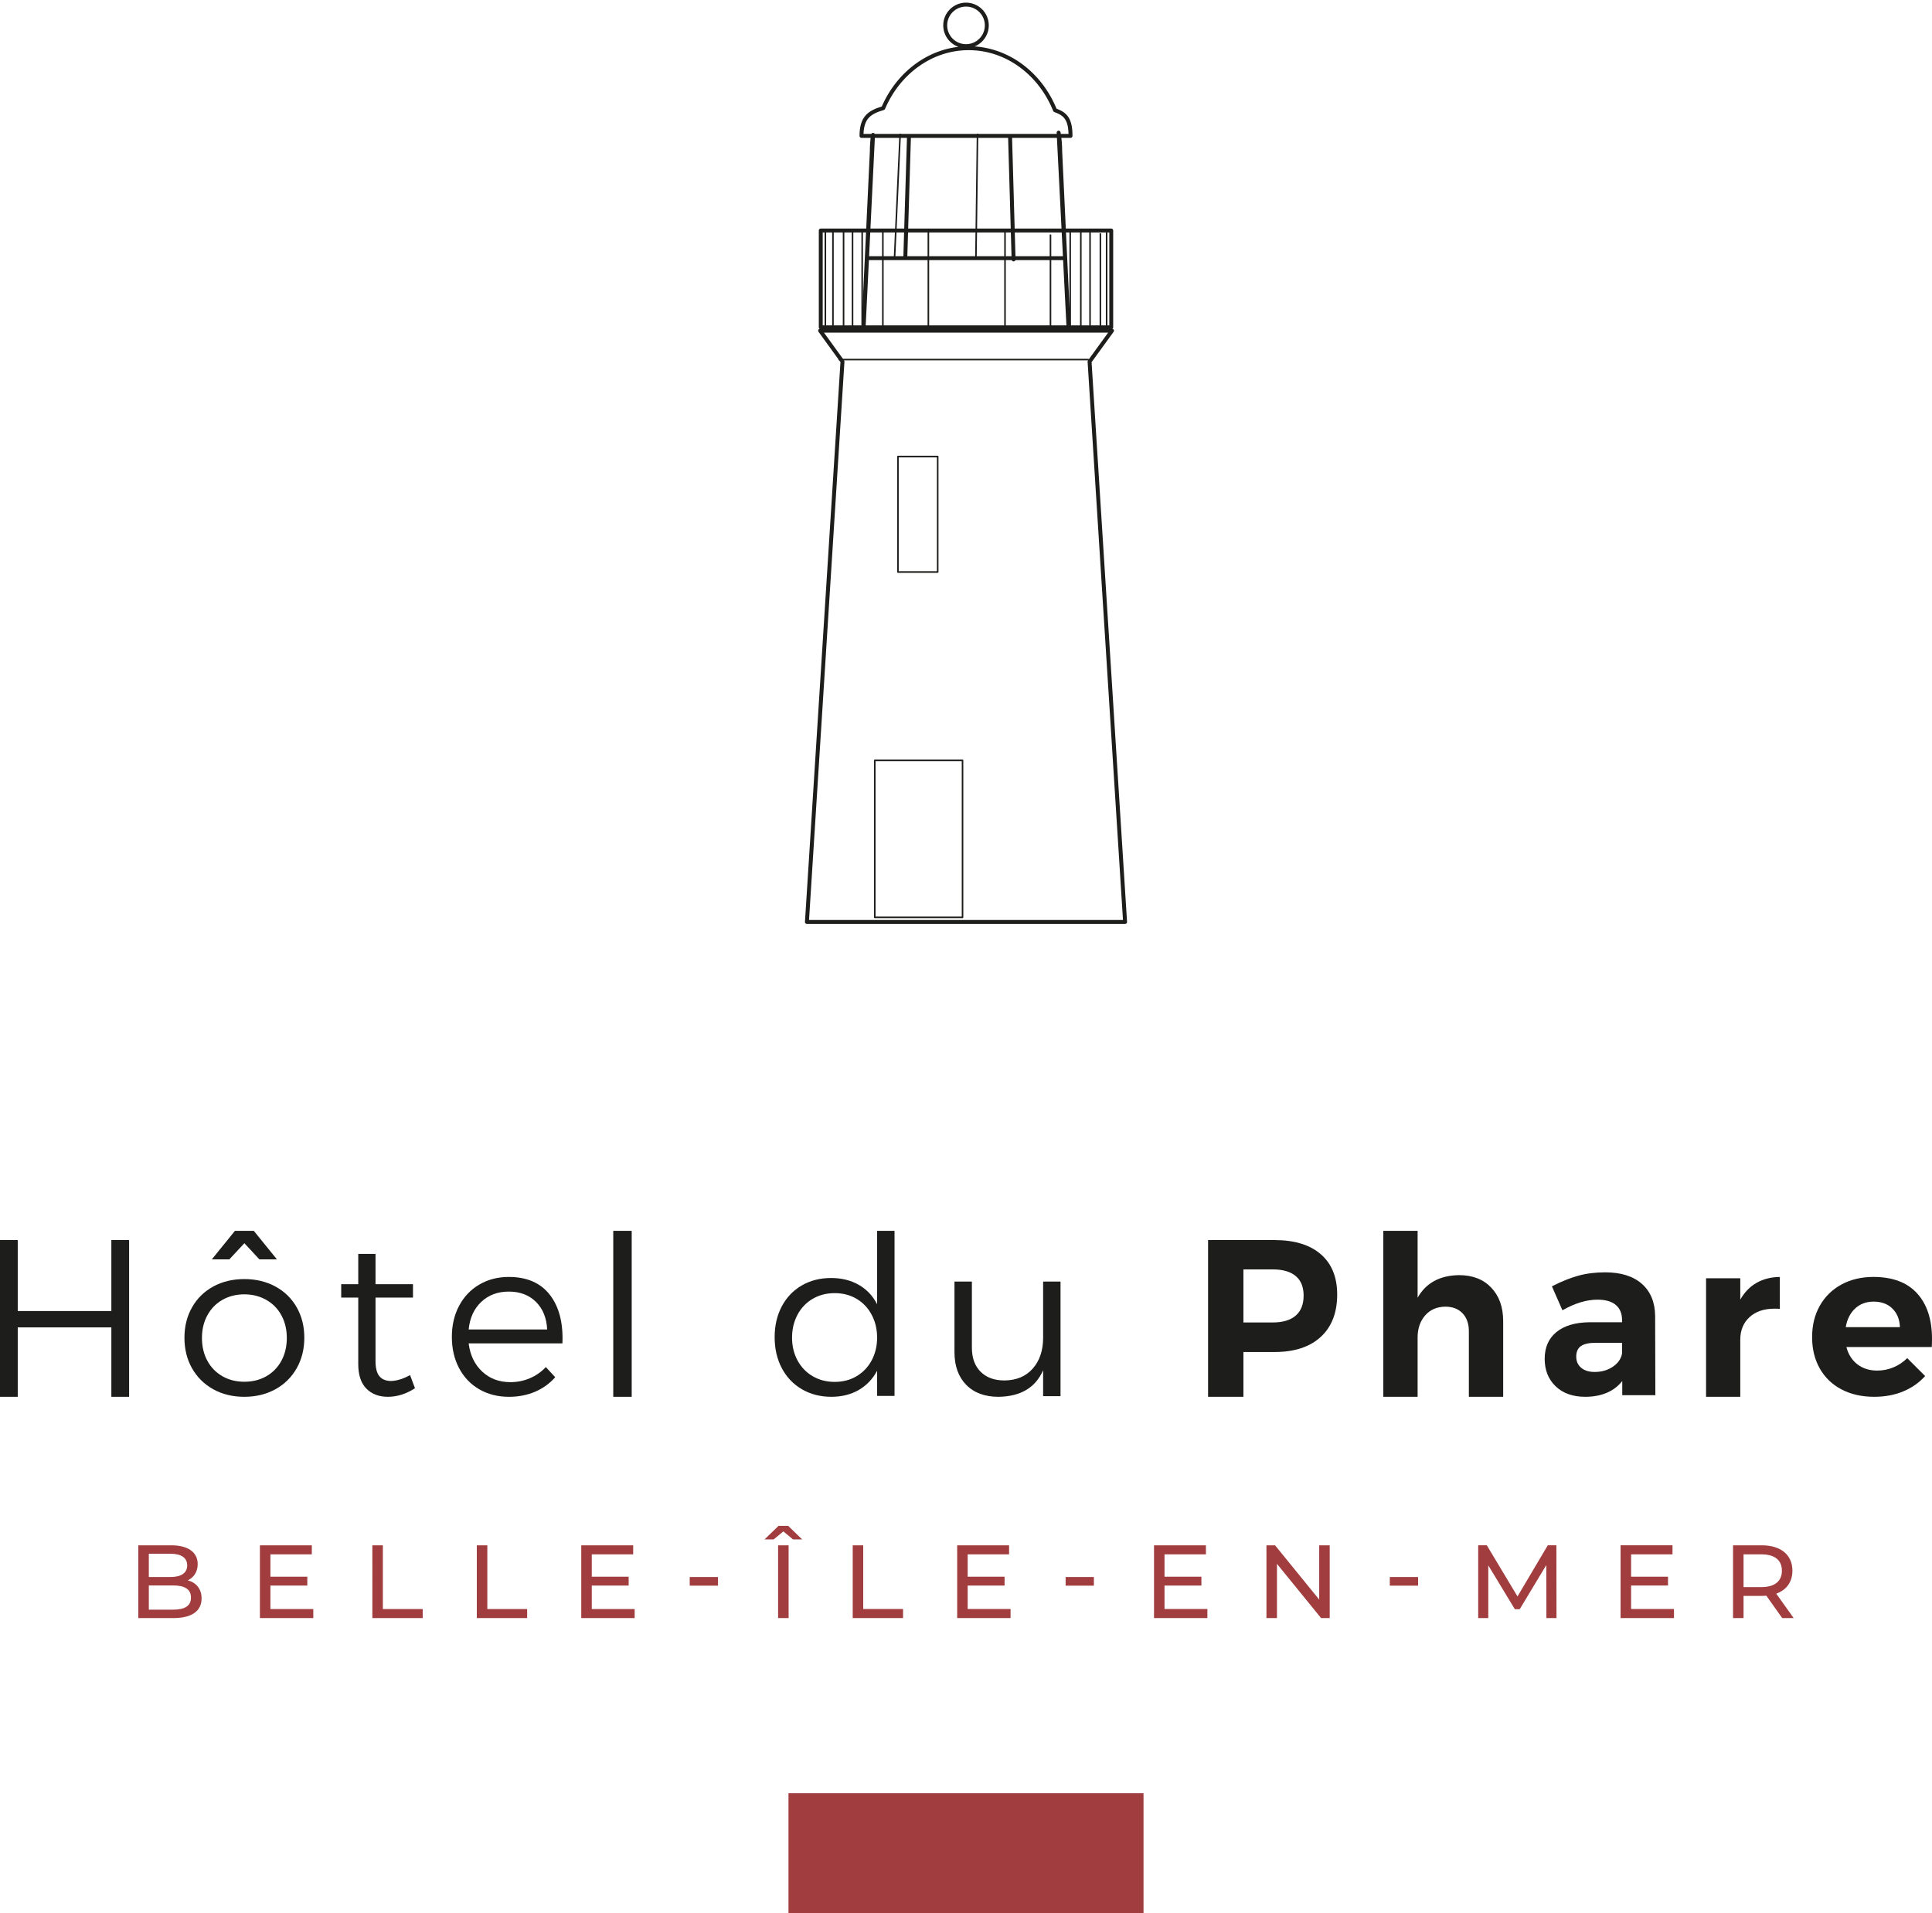 <svg height="415" viewBox="0 0 419 415" width="419" xmlns="http://www.w3.org/2000/svg"><g fill="none" fill-rule="evenodd" transform="translate(0 1)"><path d="m171 414h77v-26h-77z" fill="#a13d3e"/><g fill="#1d1d1b"><path d="m0 268h3.848v15.397h20.302v-15.397h3.85v34h-3.85v-15.057h-20.302v15.057h-3.848z"/><path d="m60.059 272.191h-3.797l-3.262-3.505-3.264 3.505h-3.797l5.014-6.191h4.091zm-11.831 8.785c-1.395.802-2.483 1.919-3.262 3.36-.78 1.442-1.169 3.071-1.169 4.897 0 1.856.389 3.505 1.169 4.943.78 1.441 1.867 2.561 3.262 3.36 1.395.802 2.987 1.2 4.772 1.2 1.784 0 3.374-.398 4.771-1.2 1.397-.799 2.484-1.919 3.264-3.36.778-1.439 1.167-3.088 1.167-4.943 0-1.826-.389-3.455-1.167-4.897-.78-1.441-1.876-2.558-3.289-3.36-1.41-.799-2.993-1.202-4.745-1.202-1.786 0-3.377.403-4.772 1.202zm11.491-2.904c1.979 1.074 3.523 2.576 4.625 4.513 1.103 1.936 1.656 4.135 1.656 6.599 0 2.464-.553 4.673-1.656 6.624-1.103 1.951-2.647 3.473-4.625 4.563-1.98 1.085-4.221 1.629-6.719 1.629-2.532 0-4.781-.544-6.744-1.629-1.963-1.09-3.497-2.603-4.602-4.54-1.103-1.936-1.654-4.152-1.654-6.647 0-2.464.551-4.663 1.654-6.599 1.104-1.937 2.638-3.44 4.602-4.513 1.963-1.07 4.213-1.609 6.744-1.609 2.498 0 4.739.539 6.719 1.609z"/><path d="m90 300.143c-1.912 1.239-3.873 1.857-5.885 1.857-1.944 0-3.502-.594-4.667-1.785-1.167-1.192-1.752-2.961-1.752-5.311v-14.427h-3.696v-2.906h3.696v-6.571h3.745v6.571h8.122v2.906h-8.122v13.807c0 1.494.284 2.582.851 3.265.566.681 1.419 1.024 2.554 1.024 1.328-.065 2.689-.493 4.084-1.287z"/><path d="m118.665 287.39c-.126-2.511-.938-4.505-2.436-5.987-1.498-1.484-3.459-2.225-5.886-2.225-2.398 0-4.382.742-5.959 2.225-1.577 1.482-2.492 3.476-2.743 5.987zm.59-7.504c2.002 2.59 2.909 6.104 2.721 10.531h-20.335c.315 2.541 1.293 4.58 2.932 6.113 1.639 1.529 3.672 2.295 6.1 2.295 1.514 0 2.932-.285 4.255-.857 1.325-.569 2.475-1.373 3.452-2.415l2.033 2.198c-1.199 1.368-2.656 2.419-4.374 3.154-1.72.732-3.603 1.097-5.652 1.097-2.427 0-4.579-.545-6.455-1.636-1.876-1.09-3.334-2.621-4.374-4.595-1.041-1.969-1.56-4.225-1.56-6.768 0-2.509.519-4.749 1.56-6.72 1.04-1.971 2.498-3.51 4.374-4.617s4.011-1.664 6.409-1.664c3.94 0 6.911 1.297 8.912 3.885z"/><path d="m133 302h4v-36h-4z"/><path d="m185.768 297.536c1.387-.82 2.477-1.961 3.267-3.424.79-1.465 1.186-3.113 1.186-4.948s-.395-3.491-1.186-4.971c-.79-1.478-1.88-2.63-3.267-3.449-1.387-.82-2.97-1.23-4.746-1.23-1.774 0-3.363.411-4.769 1.23-1.404.82-2.502 1.971-3.293 3.449-.789 1.48-1.186 3.136-1.186 4.971s.397 3.483 1.186 4.948c.79 1.463 1.888 2.605 3.293 3.424 1.406.821 2.995 1.232 4.769 1.232 1.776 0 3.358-.411 4.746-1.232zm8.232-31.536v35.809h-3.779v-5.456c-.967 1.805-2.299 3.196-3.994 4.175-1.695.981-3.671 1.472-5.929 1.472-2.39 0-4.52-.546-6.392-1.639s-3.326-2.621-4.359-4.584c-1.033-1.964-1.547-4.2-1.547-6.71s.515-4.735 1.547-6.684c1.033-1.943 2.479-3.458 4.335-4.534 1.857-1.079 3.975-1.617 6.365-1.617 2.26 0 4.253.491 5.98 1.472 1.727.982 3.059 2.388 3.994 4.224v-15.927z"/><path d="m230 277v24.859h-3.776v-5.623c-1.648 3.78-4.877 5.702-9.685 5.765-2.972 0-5.301-.865-6.998-2.6-1.694-1.732-2.541-4.095-2.541-7.088v-15.313h3.777v14.365c0 2.208.629 3.939 1.889 5.2 1.258 1.259 2.985 1.891 5.18 1.891 2.615-.031 4.665-.899 6.152-2.6 1.482-1.7 2.227-3.921 2.227-6.664v-12.192z"/><path d="m280.998 284.394c1.148-.989 1.723-2.436 1.723-4.347 0-1.878-.575-3.295-1.723-4.249-1.15-.958-2.808-1.434-4.974-1.434h-6.358v11.512h6.358c2.166 0 3.824-.494 4.974-1.481m5.459-13.31c2.361 2.058 3.543 4.963 3.543 8.718 0 3.952-1.188 7.018-3.567 9.206-2.378 2.186-5.719 3.278-10.022 3.278h-6.745v9.715h-7.666v-34h14.411c4.335 0 7.684 1.027 10.046 3.084"/><path d="m323.413 278.324c1.724 1.812 2.587 4.236 2.587 7.278v16.398h-7.442v-14.216c0-1.65-.46-2.951-1.376-3.906-.92-.954-2.169-1.431-3.746-1.431-1.836.032-3.293.671-4.372 1.914-1.079 1.249-1.621 2.841-1.621 4.781v12.858h-7.441v-36h7.441v14.508c1.806-3.203 4.802-4.836 8.99-4.9 2.931 0 5.26.905 6.983 2.716"/><path d="m349.781 295.481c1.109-.749 1.775-1.695 1.996-2.841v-2.352h-5.75c-1.428 0-2.479.238-3.161.71-.683.475-1.022 1.236-1.022 2.281 0 1.011.355 1.819 1.068 2.424.713.606 1.687.909 2.923.909 1.52 0 2.836-.378 3.945-1.13zm2.044 6.176v-3.087c-.855 1.111-1.964 1.961-3.326 2.55-1.364.585-2.932.88-4.706.88-2.694 0-4.832-.759-6.416-2.281-1.585-1.516-2.375-3.501-2.375-5.952 0-2.483.848-4.417 2.542-5.807 1.694-1.387 4.094-2.097 7.2-2.133h7.034v-.488c0-1.404-.449-2.49-1.354-3.259-.903-.768-2.227-1.151-3.97-1.151-2.375 0-4.911.768-7.603 2.303l-2.281-5.194c2.027-1.043 3.929-1.814 5.703-2.304 1.773-.49 3.722-.734 5.845-.734 3.422 0 6.076.834 7.961 2.498 1.883 1.668 2.843 3.986 2.876 6.959l.046 17.2z"/><path d="m380.94 277.29c1.445-.83 3.133-1.26 5.06-1.29v6.929c-.258-.03-.643-.046-1.157-.046-2.281 0-4.087.613-5.42 1.839-1.334 1.225-2.002 2.862-2.002 4.899v12.379h-7.422v-25.713h7.422v4.635c.901-1.594 2.074-2.804 3.518-3.632"/><path d="m412.046 286.891c-.065-1.673-.608-3.013-1.631-4.025-1.025-1.01-2.383-1.513-4.079-1.513-1.599 0-2.932.495-4.005 1.492-1.071.993-1.751 2.342-2.039 4.046zm3.715-7.339c2.159 2.367 3.239 5.666 3.239 9.898 0 .758-.017 1.34-.047 1.75h-18.517c.413 1.613 1.215 2.865 2.398 3.766 1.185.9 2.607 1.347 4.27 1.347 1.215 0 2.381-.225 3.502-.686 1.12-.457 2.126-1.127 3.021-2.01l3.885 3.882c-1.311 1.454-2.902 2.564-4.772 3.339-1.871.775-3.959 1.161-6.26 1.161-2.721 0-5.093-.538-7.124-1.613-2.031-1.071-3.597-2.586-4.702-4.544-1.103-1.956-1.654-4.214-1.654-6.773 0-2.586.56-4.867 1.679-6.84 1.12-1.972 2.686-3.505 4.7-4.594 2.014-1.09 4.317-1.635 6.908-1.635 4.159 0 7.318 1.186 9.474 3.553z"/></g><path d="m386.447 339.718c0-2.254-1.526-3.541-4.444-3.541h-3.874v7.104h3.874c2.918 0 4.444-1.308 4.444-3.564zm.068 10.282-3.44-4.847c-.32.023-.662.045-1.004.045h-3.942v4.803h-2.278v-15.783h6.22c4.148 0 6.656 2.074 6.656 5.501 0 2.437-1.276 4.194-3.509 4.984l3.782 5.298zm-23.474-1.962v1.962h-11.579v-15.783h11.26v1.96h-8.979v4.849h8v1.917h-8v5.095zm-27.667 1.962-.023-11.498-5.767 9.581h-1.049l-5.765-9.513v11.43h-2.188v-15.783h1.869l6.654 11.094 6.566-11.094h1.868l.023 15.783zm-33.959-7.033h6.132v-1.873h-6.132zm-13.036-8.749v15.783h-1.869l-9.571-11.769v11.769h-2.28v-15.783h1.869l9.573 11.77v-11.77zm-26.528 13.821v1.962h-11.577v-15.783h11.259v1.96h-8.981v4.849h8v1.917h-8v5.095zm-30.744-5.072h6.13v-1.873h-6.13zm-11.944 5.072v1.962h-11.577v-15.783h11.259v1.96h-8.981v4.849h8.002v1.917h-8.002v5.095zm-34.231-13.821h2.278v13.821h8.639v1.962h-10.917zm-16.182 15.783h2.28v-15.783h-2.28zm5.218-17.068h-1.983l-2.096-1.737-2.096 1.737h-1.983l3.032-2.932h2.096zm-24.385 10.035h6.13v-1.873h-6.13zm-11.942 5.072v1.962h-11.579v-15.783h11.26v1.96h-8.981v4.849h8v1.917h-8v5.095zm-34.233-13.821h2.28v13.821h8.639v1.962h-10.918zm-22.654 0h2.28v13.821h8.639v1.962h-10.918zm-12.808 13.821v1.962h-11.577v-15.783h11.259v1.96h-8.981v4.849h8v1.917h-8v5.095zm-26.528-2.48c0-1.826-1.368-2.638-3.897-2.638h-5.243v5.253h5.243c2.53 0 3.897-.789 3.897-2.615zm-9.141-9.517v5.052h4.673c2.325 0 3.647-.858 3.647-2.524 0-1.67-1.322-2.528-3.647-2.528zm11.442 9.696c0 2.706-2.073 4.262-6.107 4.262h-7.613v-15.783h7.156c3.669 0 5.72 1.533 5.72 4.082 0 1.713-.887 2.907-2.141 3.516 1.799.497 2.985 1.826 2.985 3.923z" fill="#a13d3e"/><g stroke="#1d1d1b" stroke-linejoin="round"><path d="m238.645 49.608v21.162m1.355-21.367v21.265m-61-21.486v21.127m57.402-21.216v21.11m-53.454-21.11v21.11m49.151-21.203v20.672m-45.114-20.491v21.134m47.415-21.06v21.018m-6.578-20.397v21.124m-9.863-21.718v21.312m-37.313-21.312v21.312m4.246-21.412v21.412m6.576-21.312v21.312m9.868-21.312v21.312" stroke-width=".341"/><path d="m214.015 4.506c0 2.488-2.021 4.505-4.513 4.505-2.491 0-4.512-2.016-4.512-4.505 0-2.488 2.021-4.506 4.512-4.506 2.492 0 4.513 2.018 4.513 4.506zm14.789 18.397c2.133.793 3.363 1.727 3.363 5.576h-45.329c0-4.042 1.76-5.147 4.716-6.025v-.003c3.255-7.656 10.351-12.998 18.531-12.998 8.341 0 15.556 5.553 18.718 13.45zm-50.935 47.831 4.843 6.691-7.711 121.575h69l-7.703-121.557 4.866-6.709zm9.404-.124-.017-.179 1.071-22.681.749-15.917c0-1.217.087-2.41.262-3.58zm42.315-42.841c.224 1.32.341 2.677.341 4.064l1.81 38.458h.002l-.012-.249zm-10.536.709.769 26.802zm-21.916 0-.791 26.229z" stroke-width=".854"/><path d="m212 28-.348 27m-16.429-27-1.223 27" stroke-width=".341"/><path d="m188 55h43" stroke-width=".854"/><path d="m241 70h-63v-21h63v.409 20.543z" stroke-width=".843"/><path d="m194.74 123.084h8.62v-25.051h-8.62zm-5.027 74.916h19.034v-34.052h-19.034zm-7.714-121h54z" stroke-width=".341"/></g></g></svg>